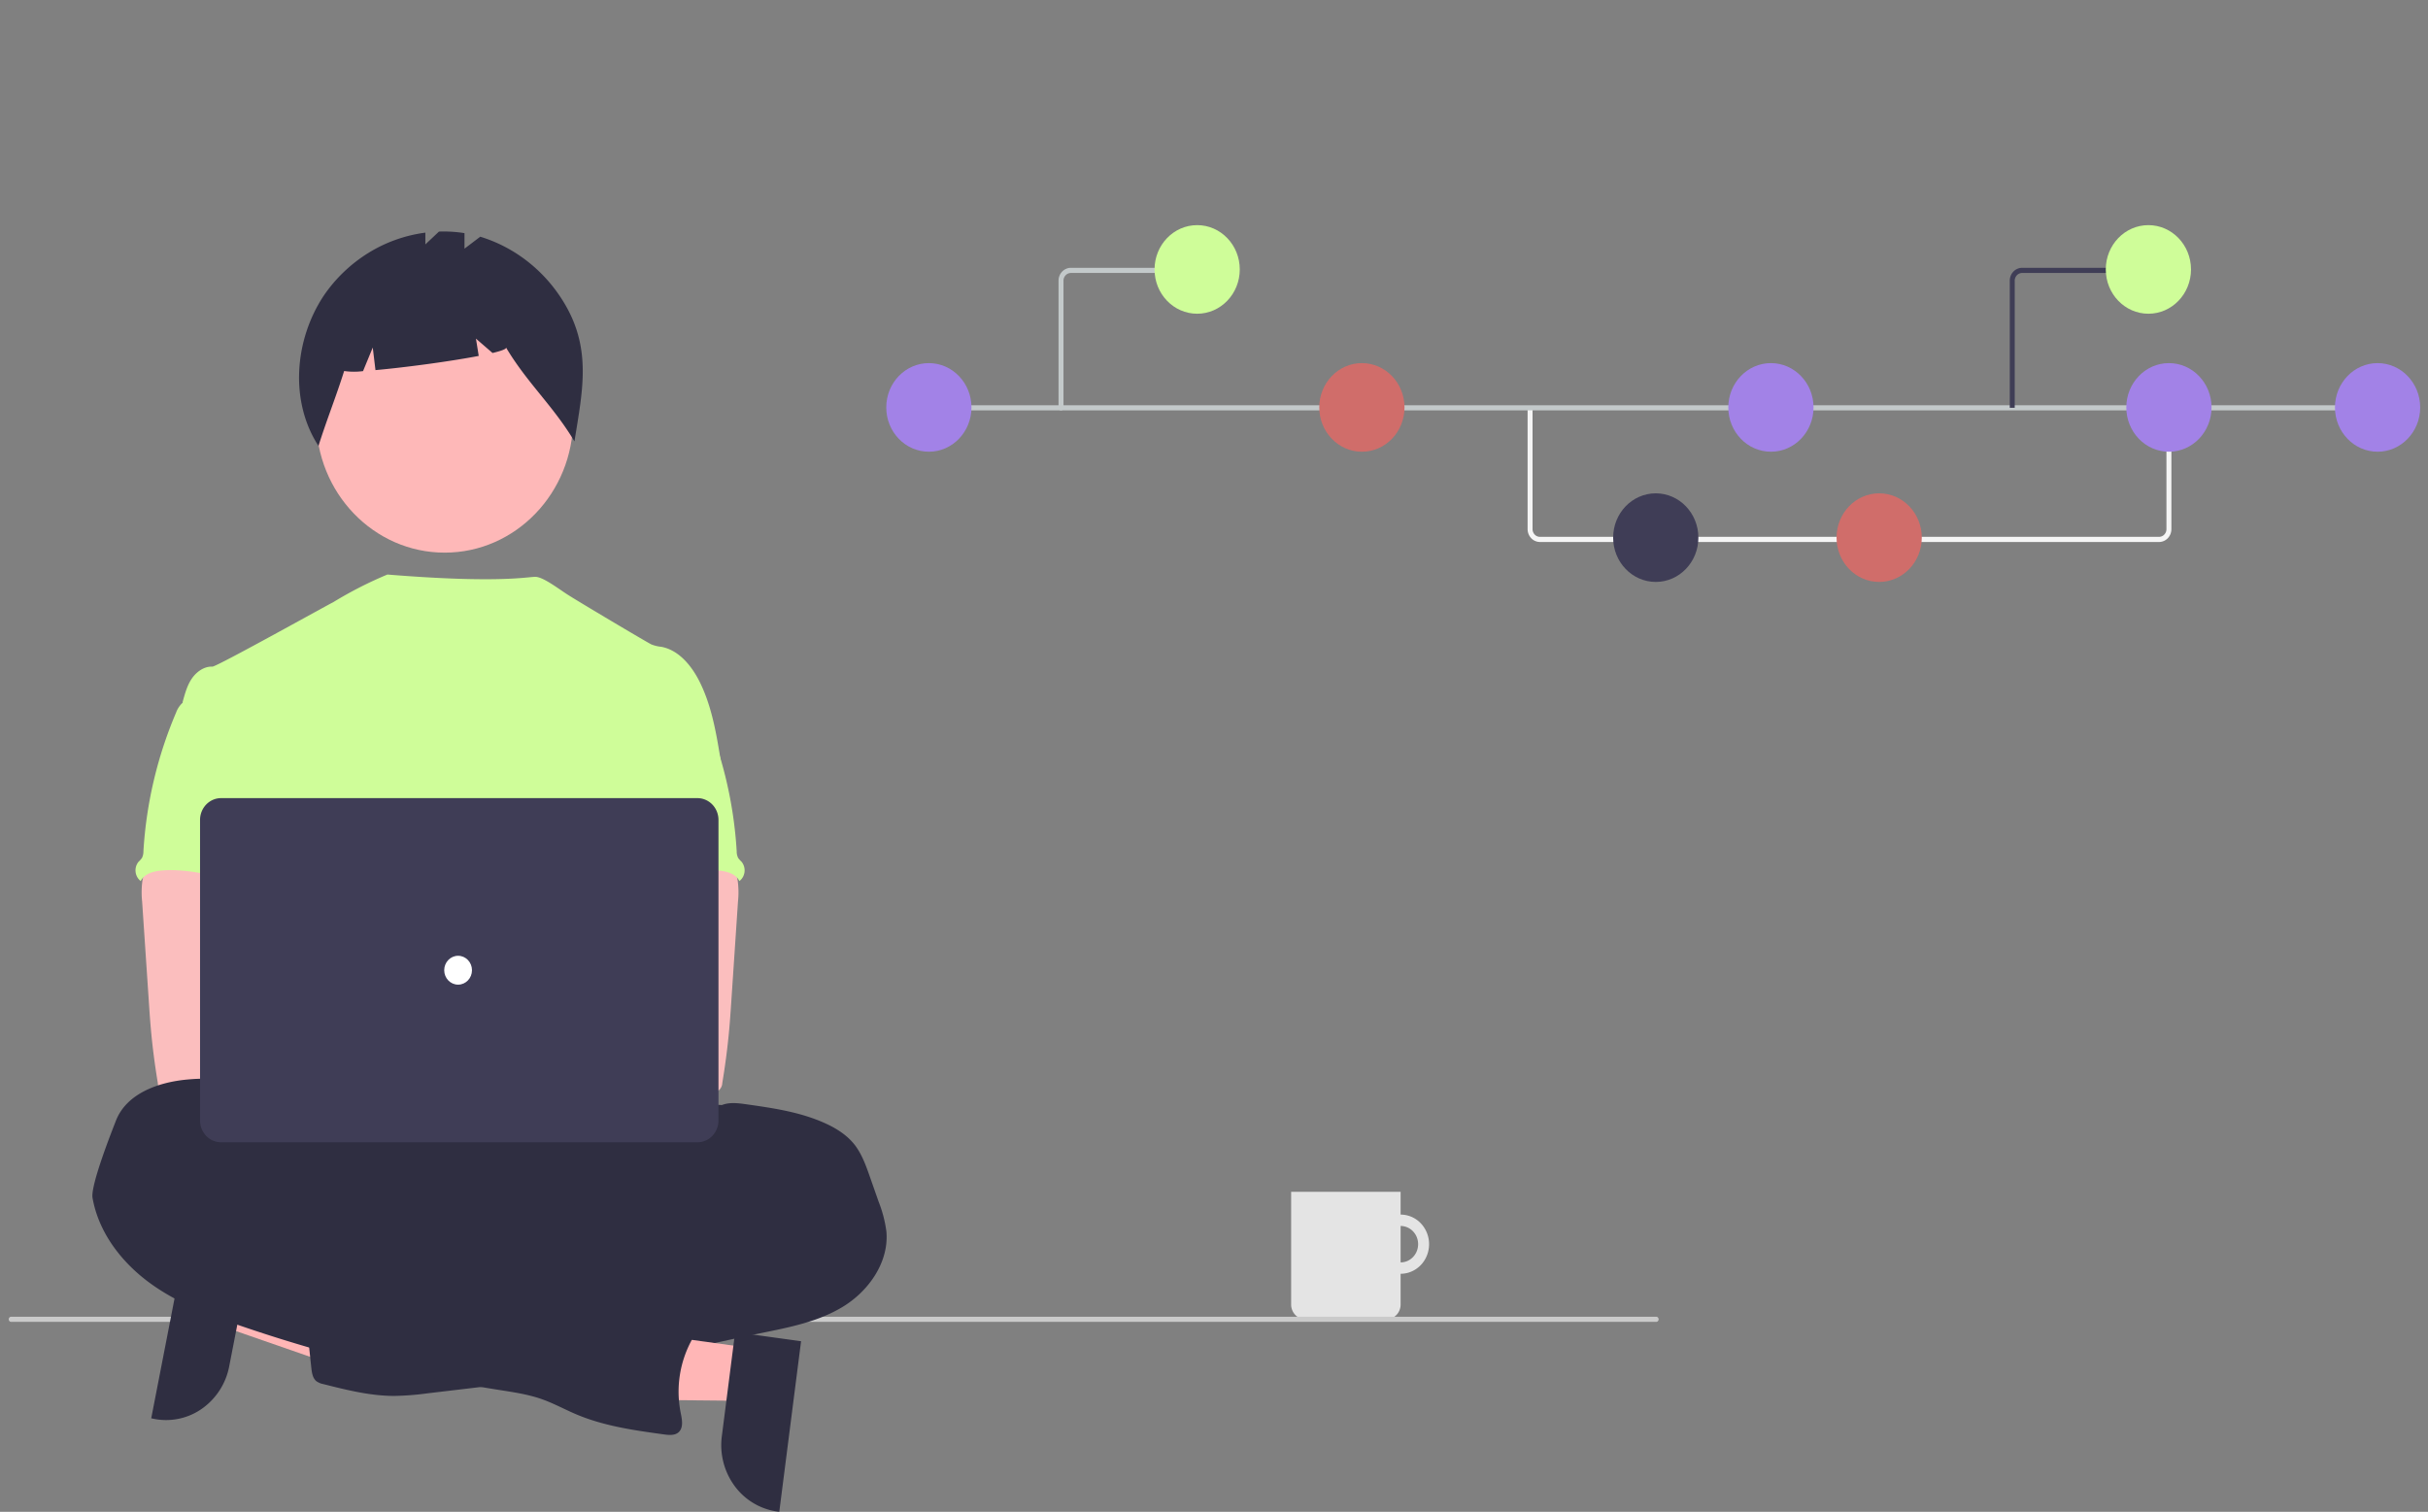 <svg xmlns="http://www.w3.org/2000/svg" width="220" height="137" fill="none"><rect width="100%" height="100%" fill="#808080" stroke="none"/><g clip-path="url(#a)"><g fill="#E4E4E4"><path d="M126.909 110.065c-.51 0-1.009.157-1.433.452a2.67 2.67 0 0 0-.95 1.203 2.8 2.8 0 0 0-.146 1.55c.099.52.345.998.705 1.373.361.375.821.63 1.321.733.5.104 1.019.051 1.49-.152a2.6 2.6 0 0 0 1.157-.988c.284-.441.435-.959.435-1.49a2.74 2.74 0 0 0-.755-1.896 2.53 2.53 0 0 0-1.824-.785m0 4.332c-.314 0-.621-.097-.882-.278a1.64 1.64 0 0 1-.584-.741 1.7 1.7 0 0 1-.091-.953c.062-.321.213-.615.435-.845.222-.231.505-.388.812-.452s.627-.031.917.094.538.336.713.608.267.59.267.916c0 .438-.167.858-.465 1.167-.297.31-.701.484-1.122.484"/><path d="M116.99 108.002h9.919v10.208c0 .356-.136.698-.378.95a1.27 1.27 0 0 1-.914.393h-7.335c-.343 0-.671-.141-.914-.393a1.37 1.37 0 0 1-.378-.95z"/></g><path fill="#CACACA" d="M150.086 119.788H.993a.23.23 0 0 1-.143-.077.24.24 0 0 1 0-.314.22.22 0 0 1 .143-.076h149.093a.22.22 0 0 1 .143.076.24.24 0 0 1 0 .314.23.23 0 0 1-.143.077"/><path fill="#FFB6B6" d="m20.86 115.378-.921 4.741 17.146 5.955 1.361-6.997z"/><path fill="#2F2E41" d="m22.584 114.482-1.816 9.336v.001a6.1 6.1 0 0 1-2.494 3.854 5.65 5.65 0 0 1-4.385.891l-.186-.039 2.973-15.285z"/><path fill="#FEB8B8" d="M40.292 50.08c6.43 0 11.642-5.42 11.642-12.106s-5.212-12.106-11.642-12.106-11.643 5.42-11.643 12.106S33.862 50.08 40.292 50.08"/><path fill="#2F2E41" d="M51.166 27.53c-1.74-2.94-4.465-5.105-7.65-6.08l-1.429 1.084v-1.408a12 12 0 0 0-2.312-.14l-1.233 1.16v-1.064a13 13 0 0 0-5.166 1.841 13.5 13.5 0 0 0-4.022 3.842c-2.677 4.014-3.13 9.598-.496 13.645.723-2.31 1.601-4.479 2.324-6.789a6.3 6.3 0 0 0 1.713.009l.88-2.135.246 2.044c2.727-.247 6.77-.789 9.356-1.286l-.252-1.568 1.504 1.303c.792-.19 1.262-.361 1.224-.493 1.922 3.223 4.275 5.28 6.197 8.503.73-4.543 1.57-8.322-.884-12.468m-7.086 89.661c16.557 0 29.978-3.904 29.978-8.719 0-4.816-13.421-8.72-29.978-8.72s-29.978 3.904-29.978 8.72c0 4.815 13.421 8.719 29.978 8.719"/><path fill="#CFFD99" d="M65.332 69.104c-.4-2.504-.813-5.057-1.933-7.313-.736-1.477-1.903-2.886-3.478-3.178a3.3 3.3 0 0 1-.905-.218c-.462-.23-6.66-3.91-7.646-4.551-.846-.55-2.181-1.57-2.855-1.57-.677-.015-3.275.614-13.413-.21a36 36 0 0 0-4.94 2.526c-.034-.023-10.524 5.834-10.918 5.819-.746-.033-1.44.464-1.868 1.09-.428.625-.628 1.4-.838 2.149 2.29 5.306 4.387 10.618 6.679 15.923.107.2.164.425.165.654-.046.237-.143.46-.285.653-1.123 1.877-1.088 4.237-.965 6.443s.275 4.536-.673 6.514c-.258.542-.593 1.04-.839 1.582-.574 1.23-.782 5.162-.446 6.483l42.033 1.252c-.904-2.583 3.125-34.048 3.125-34.048"/><path fill="#FBBEBE" d="M12.904 79.806a8 8 0 0 0-.025 1.903l.603 8.996c.056.848.112 1.694.189 2.54.144 1.64.36 3.27.628 4.895.006.231.1.45.261.609a.82.82 0 0 0 .598.239c2.652.583 5.392.56 8.099.401 4.13-.24 14.696-.693 15.341-1.565.646-.872.27-2.282-.572-2.987s-14.785-2.424-14.785-2.424c.136-1.123.547-2.18.937-3.246.7-1.89 1.354-3.843 1.367-5.868s-.721-4.154-2.317-5.314c-1.312-.952-3.002-1.129-4.601-1.09-1.164.035-3.174-.255-4.237.218-.841.385-1.328 1.837-1.486 2.693"/><path fill="#2F2E41" d="M65.406 100.141c.698-.277 1.468-.177 2.216-.072 2.41.342 4.853.693 7.086 1.694 1.048.467 2.046 1.09 2.755 2.007.628.826.996 1.838 1.344 2.834l.805 2.293c.342.861.578 1.764.702 2.687.252 2.745-1.553 5.332-3.824 6.758-2.27 1.425-4.943 1.933-7.547 2.465s-5.218 1.12-7.81 1.744q-1.817.49-3.676.752c-2.776.326-5.677-.155-8.314.8-1.049.381-2.078.948-3.165 1.212q-1.085.237-2.189.346l-4.991.593a26 26 0 0 1-3.06.244c-2.181 0-4.326-.537-6.443-1.073a1.6 1.6 0 0 1-.628-.264c-.336-.275-.409-.761-.457-1.201q-.321-2.924-.561-5.853c-.05-.634-.088-1.32.245-1.854.42-.654 1.237-.859 1.983-.986a50 50 0 0 1 9.577-.691c1.218-1.266 3.226-1.273 4.821-1.962q.882-.42 1.7-.961a21.6 21.6 0 0 1 9.336-3.067 8.4 8.4 0 0 0 1.91-.283c1.234-.399 2.36-1.485 3.629-1.219.157-.451.266-1.055.628-1.364.18-.159.402-.266.568-.436.35-.368.382-.948.33-1.463-.053-.514-.17-1.041-.043-1.543q.08-.286.233-.538c.627-1.128 1.576-1.708 2.84-1.599"/><path fill="#CFFD99" d="M16.417 63.81a2.3 2.3 0 0 0-.466.773 37.8 37.8 0 0 0-2.956 12.56c.005.211-.042.42-.136.608q-.139.187-.308.346a1.22 1.22 0 0 0-.268.878c.012.157.055.31.125.451a1.2 1.2 0 0 0 .34.415c.346-.677 1.174-.898 1.91-.957 3.524-.29 6.966 1.415 10.5 1.287-.249-.897-.607-1.757-.81-2.664-.9-4.026 1.343-8.41-.032-12.287-.275-.776-.734-1.54-1.457-1.88a3.8 3.8 0 0 0-.933-.256c-.893-.168-2.67-.885-3.534-.597-.32.107-.445.418-.709.607-.401.266-.934.364-1.266.715"/><path fill="#FBBEBE" d="M65.357 77.113c-1.062-.473-3.073-.183-4.237-.218-1.599-.039-3.288.138-4.6 1.09-1.596 1.16-2.33 3.29-2.318 5.314s.667 3.978 1.367 5.868c.39 1.066.801 2.123.938 3.246 0 0-13.944 1.719-14.786 2.424s-1.218 2.115-.572 2.987c.645.872 20.788 1.747 23.44 1.164a.82.82 0 0 0 .598-.24.9.9 0 0 0 .261-.608c.268-1.626.484-3.254.629-4.895.076-.846.132-1.692.189-2.54l.602-8.996a8 8 0 0 0-.025-1.903c-.157-.856-.645-2.308-1.486-2.693"/><path fill="#CFFD99" d="M62.065 63.094c-.265-.189-.39-.5-.709-.607-.864-.288-2.641.43-3.535.597q-.482.068-.932.257c-.724.34-1.183 1.103-1.457 1.879-1.376 3.877.868 8.26-.032 12.287-.203.907-.562 1.767-.811 2.663 3.534.129 6.977-1.576 10.5-1.286.737.06 1.565.28 1.91.957a1.2 1.2 0 0 0 .34-.415 1.24 1.24 0 0 0-.142-1.329 2.6 2.6 0 0 1-.309-.346 1.3 1.3 0 0 1-.136-.608 37.8 37.8 0 0 0-2.956-12.56 2.3 2.3 0 0 0-.465-.774c-.333-.35-.865-.449-1.266-.715"/><path fill="#FFB6B6" d="m67.96 122.146-.614 4.794-18.077-.176.905-7.076z"/><path fill="#2F2E41" d="M72.585 121.541 70.61 137l-.188-.026a5.8 5.8 0 0 1-3.867-2.328 6.25 6.25 0 0 1-1.151-4.489l1.207-9.442zM25.43 102.567c0 .218-.328 0-.358-.233-.231-1.764-1.577-3.218-3.145-3.924s-3.354-.743-5.052-.575c-2.568.252-5.451 1.275-6.39 3.771-.223.583-2.304 5.778-2.1 6.946.546 3.117 2.597 5.783 5.08 7.63 2.485 1.846 5.388 2.949 8.283 3.944a139 139 0 0 0 23.48 5.83c1.291.203 2.595.391 3.832.822 1.107.386 2.142.964 3.224 1.417 2.516 1.05 5.223 1.426 7.904 1.794.457.061.98.105 1.319-.218.436-.42.291-1.153.167-1.757a9.77 9.77 0 0 1 1.072-6.705c.448-.784 1.032-1.589.947-2.497-.1-1.059-1.115-1.809-2.126-1.979s-2.037.081-3.052.218a1.58 1.58 0 0 1-1.038-.107 2 2 0 0 1-.407-.375 4.53 4.53 0 0 0-2.555-1.294 4.45 4.45 0 0 0-2.799.516c-.375.218-.943-.268-1.333-.451l-4.409-2.075c-5.065-2.383-10.155-4.776-15.513-6.284a3.2 3.2 0 0 1-1.195-.517c-.266-.218-.457-.514-.703-.757-.534-.525-1.279-.734-1.92-1.107-.64-.373-1.36-1.285-1.212-2.033"/><path fill="#FBBEBE" d="M36.844 99.418c1.735 0 3.142-1.463 3.142-3.268s-1.407-3.267-3.142-3.267c-1.736 0-3.143 1.463-3.143 3.267 0 1.805 1.407 3.267 3.143 3.267m6.958.001c1.735 0 3.142-1.463 3.142-3.268s-1.407-3.267-3.142-3.267c-1.736 0-3.143 1.463-3.143 3.267 0 1.805 1.407 3.267 3.143 3.267"/><path fill="#3F3D56" d="M63.199 103.512H20.027c-.504 0-.987-.209-1.344-.579a2.02 2.02 0 0 1-.557-1.397V74.303c0-.524.201-1.026.557-1.397.357-.37.84-.579 1.344-.58H63.2c.504.001.987.21 1.344.58.356.37.556.873.557 1.397v27.233a2.02 2.02 0 0 1-.557 1.397c-.357.37-.84.579-1.344.579"/><path fill="#fff" d="M41.508 89.228c.695 0 1.258-.586 1.258-1.308s-.563-1.308-1.258-1.308c-.694 0-1.258.585-1.258 1.308 0 .722.564 1.308 1.258 1.308"/><path fill="#F5F5F5" d="M195.627 49.115h-56.09a1.1 1.1 0 0 1-.793-.342 1.2 1.2 0 0 1-.329-.825V36.956h.448v10.992a.72.72 0 0 0 .198.495.66.66 0 0 0 .476.206h56.09a.66.66 0 0 0 .476-.206.72.72 0 0 0 .197-.495V36.88h.449v11.07c0 .309-.118.605-.329.824a1.1 1.1 0 0 1-.793.342"/><path fill="#C3C9CA" d="M215.96 36.723H84.154v.466H215.96z"/><path fill="#A282E7" d="M84.164 40.935c2.132 0 3.86-1.798 3.86-4.015s-1.728-4.015-3.86-4.015c-2.133 0-3.861 1.798-3.861 4.015s1.728 4.014 3.86 4.014"/><path fill="#D06D6A" d="M123.4 40.935c2.133 0 3.861-1.798 3.861-4.015s-1.728-4.015-3.861-4.015-3.861 1.798-3.861 4.015 1.729 4.014 3.861 4.014"/><path fill="#3F3D56" d="M150.028 52.734c2.133 0 3.861-1.797 3.861-4.014s-1.728-4.015-3.861-4.015-3.861 1.797-3.861 4.015 1.729 4.014 3.861 4.014"/><path fill="#D06D6A" d="M170.271 52.734c2.133 0 3.861-1.797 3.861-4.014s-1.728-4.015-3.861-4.015-3.861 1.797-3.861 4.015 1.729 4.014 3.861 4.014"/><path fill="#A282E7" d="M160.462 40.935c2.132 0 3.861-1.798 3.861-4.015s-1.729-4.015-3.861-4.015-3.861 1.798-3.861 4.015 1.728 4.014 3.861 4.014m54.969.001c2.132 0 3.861-1.798 3.861-4.015s-1.729-4.015-3.861-4.015-3.861 1.798-3.861 4.015 1.729 4.014 3.861 4.014m-18.906.001c2.133 0 3.861-1.798 3.861-4.015s-1.728-4.015-3.861-4.015-3.861 1.798-3.861 4.015 1.729 4.014 3.861 4.014"/><path fill="#C3C9CA" d="M96.137 37.19a.22.22 0 0 1-.159-.069.24.24 0 0 1-.065-.165v-11.52c0-.31.118-.606.329-.825.21-.219.495-.342.793-.342h10.925a.22.22 0 0 1 .159.068.24.24 0 0 1 0 .33.22.22 0 0 1-.159.069H97.035a.66.66 0 0 0-.476.205.72.72 0 0 0-.197.495v11.52a.24.24 0 0 1-.066.165.22.22 0 0 1-.159.069"/><path fill="#CFFD99" d="M108.474 28.43c2.132 0 3.861-1.797 3.861-4.014s-1.729-4.015-3.861-4.015-3.861 1.797-3.861 4.015 1.728 4.014 3.861 4.014"/><path fill="#3F3D56" d="M182.553 36.956h-.449v-11.52c0-.31.119-.606.329-.825s.496-.342.793-.342h10.926v.467h-10.926a.66.66 0 0 0-.476.205.72.72 0 0 0-.197.495z"/><path fill="#CFFD99" d="M194.665 28.43c2.133 0 3.861-1.797 3.861-4.014s-1.728-4.015-3.861-4.015-3.861 1.797-3.861 4.015 1.729 4.014 3.861 4.014"/></g><defs><clipPath id="a"><path fill="#fff" d="M.792 0h218.5v137H.792z"/></clipPath></defs></svg>